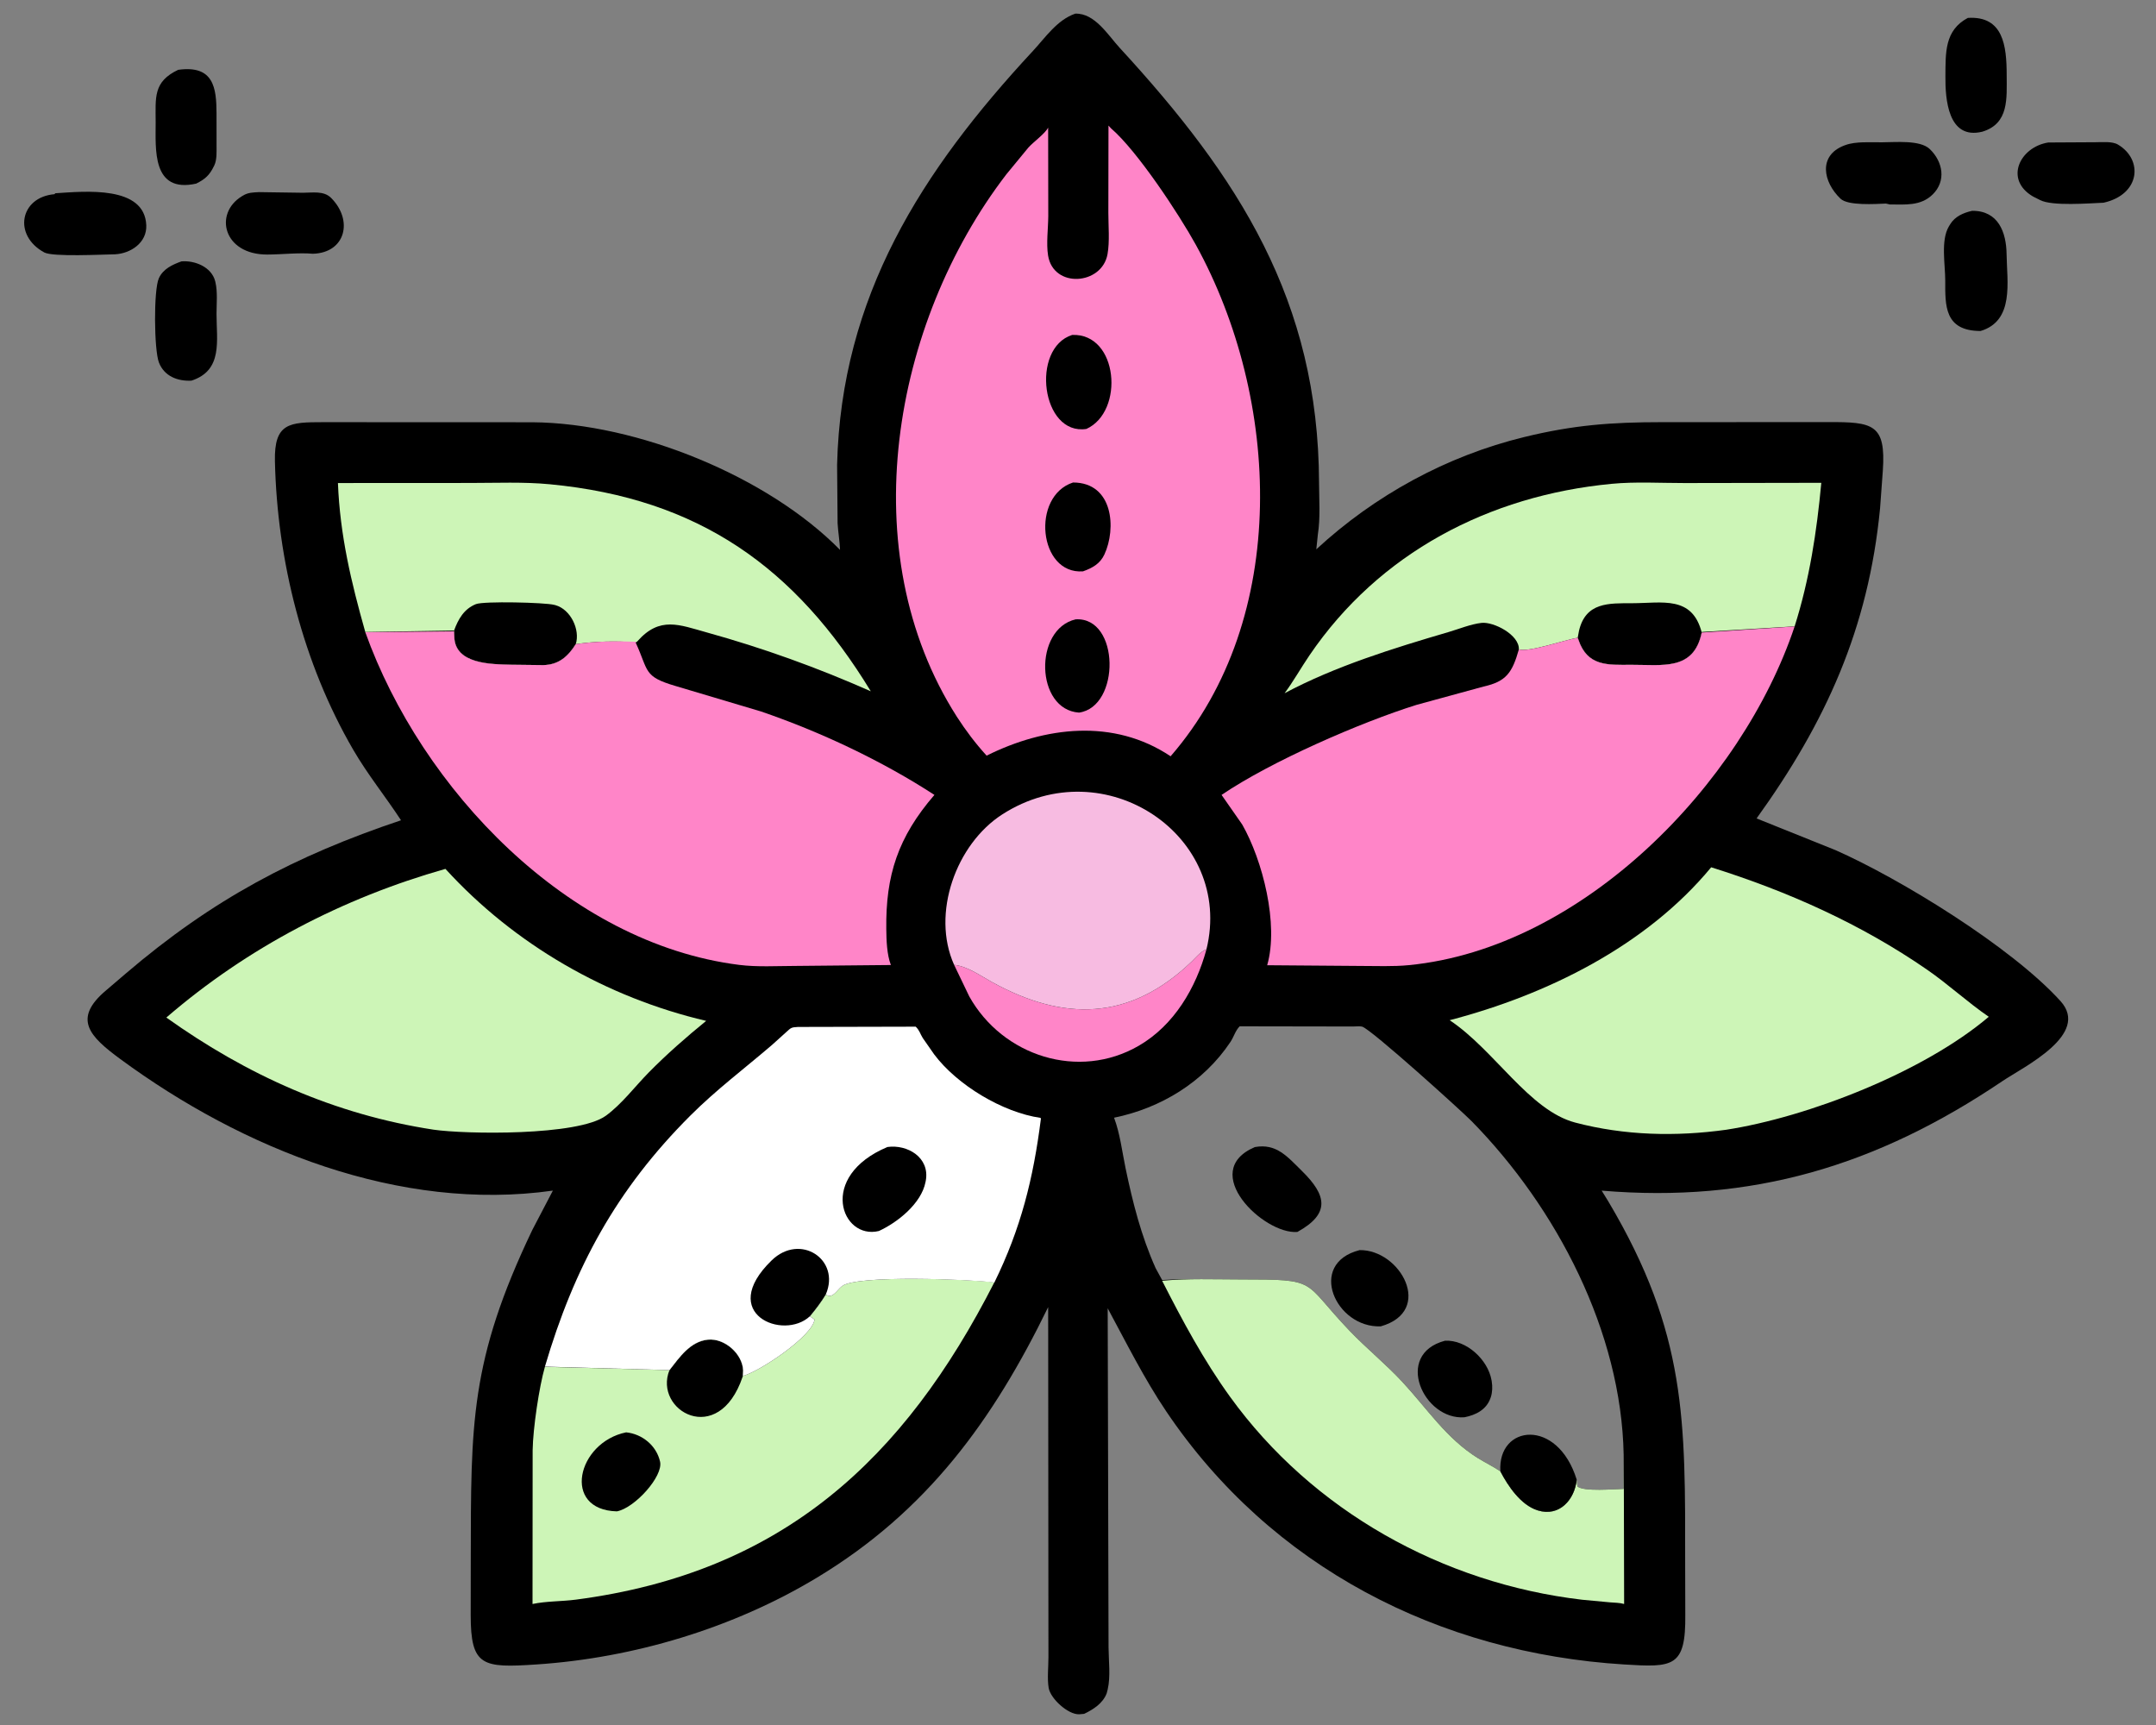 <?xml version="1.0" encoding="utf-8" ?>
<svg xmlns="http://www.w3.org/2000/svg" xmlns:xlink="http://www.w3.org/1999/xlink" width="505" height="404">
	<rect width="100%" height="100%" fill="#808080" stroke="none"/>
	<path transform="scale(0.789 0.789)" d="M584.19 5.316C594.725 4.651 595.715 13.611 595.723 22.261C595.729 29.226 596.459 36.659 588.506 39.087C578.238 41.623 577.479 29.256 577.535 22.654C577.595 15.672 577.249 9.01 584.19 5.316Z"/>
	<path transform="scale(0.789 0.789)" d="M608.053 42.297L622.09 42.219C624.019 42.222 627.044 41.898 628.752 42.911C636.31 47.396 635.399 57.743 624.474 60.175C620.142 60.351 609.233 61.238 605.668 59.4L603.525 58.32C594.908 53.264 599.648 43.644 608.053 42.297Z"/>
	<path transform="scale(0.789 0.789)" d="M52.892 20.73C63.525 19.231 64.248 26.225 64.28 33.614L64.287 43.076C64.278 44.935 64.442 47.392 63.618 49.106L63.475 49.387C62.191 52.03 60.852 53.206 58.245 54.501C45.019 57.448 46.229 44.173 46.213 36.2C46.199 28.922 45.45 24.251 52.892 20.73Z"/>
	<path transform="scale(0.789 0.789)" d="M558.731 42.24C562.59 42.242 569.975 41.476 572.864 44.224C576.795 47.963 577.848 53.712 573.744 57.732C570.202 61.201 565.595 60.7 561.016 60.688L559.879 60.426C556.745 60.562 548.617 61.098 546.407 58.995C541.202 54.042 539.719 46.223 547.406 43.224L547.812 43.075C550.916 41.913 555.413 42.282 558.731 42.24Z"/>
	<path transform="scale(0.789 0.789)" d="M53.861 77.587C57.798 77.256 62.766 79.213 63.874 83.441L63.95 83.77C64.638 86.677 64.281 90.185 64.28 93.17C64.277 101.148 66.23 109.937 56.834 112.991C52.727 113.199 48.761 111.686 47.177 107.594C45.739 103.878 45.568 86.109 47.16 82.593C48.415 79.822 51.156 78.566 53.861 77.587Z"/>
	<path transform="scale(0.789 0.789)" d="M585.467 62.578C593.286 62.508 595.612 69.008 595.694 75.45C595.797 83.641 598.059 95.227 587.973 98.252C577.17 98.235 577.471 90.633 577.483 83.243C577.49 78.613 576.109 71.384 578.533 67.258L578.952 66.559C580.389 64.218 582.907 63.157 585.467 62.578Z"/>
	<path transform="scale(0.789 0.789)" d="M76.916 57.03L89.935 57.218C92.722 57.226 96.099 56.56 98.269 58.723C104.96 65.392 102.578 75.044 92.901 75.322C88.689 74.955 83.674 75.541 79.355 75.557C66.278 75.604 63.463 63.39 71.74 58.297L72.156 58.046C73.677 57.115 75.177 57.124 76.916 57.03Z"/>
	<path transform="scale(0.789 0.789)" d="M16.181 57.642L16.406 57.368C25.288 56.794 42.949 54.993 43.426 66.879C43.633 72.051 38.786 75.255 34.141 75.485C30.322 75.544 15.66 76.301 13.145 74.935C3.774 69.843 5.931 58.494 16.181 57.642Z"/>
	<path transform="scale(0.789 0.789)" d="M319.214 4.053C325.015 3.839 328.984 10.491 332.397 14.196C367.7 52.533 391.418 89.269 391.583 143.246C391.598 148.229 392.011 153.72 391.232 158.643L390.772 163.055C408.137 147.01 429.499 135.333 452.5 129.73C467.184 126.153 478.322 125.319 493.331 125.313L542.664 125.295C556.072 125.231 559.89 125.917 558.957 139.669L558.135 150.876C554.68 186.618 541.999 214.43 521.476 242.94L544.919 252.355C564.068 260.821 597.036 281.003 611.682 297.141C620.697 307.075 600.741 316.673 594.475 320.902C557.018 346.182 519.96 357.158 475.485 353.42L477.478 356.65C500.817 395.964 500.287 421.692 500.274 464.168L500.313 479.314C500.48 494.968 496.672 494.97 482.144 494.071C427.341 490.682 377.415 465.253 346.195 418.91C339.681 409.241 334.37 398.601 328.84 388.349L329.095 488.997C329.119 492.964 329.739 497.645 328.839 501.485L328.536 502.654C327.394 505.629 324.57 507.43 321.845 508.73L320.387 508.859C317.098 508.987 311.857 504.244 311.315 501.021C310.856 498.295 311.251 494.76 311.249 491.957L311.169 387.993C294.839 421.532 275.27 448.554 242.515 468.307C217.647 483.305 188.118 492.144 159.272 494.068C143.228 495.138 139.728 494.652 139.736 479.375L139.757 463.029C139.83 422.695 139.438 403.986 158.028 365.092L164.131 353.415C118.673 359.854 71.923 341.003 35.704 314.356C26.557 307.626 21.435 302.414 31.548 293.925L37.357 288.962C63.12 266.947 87.524 254.057 119.05 243.485C114.395 236.373 109.146 229.929 104.844 222.524C89.97 196.922 82.287 166.432 81.617 136.939C81.359 125.552 85.873 125.311 95.865 125.317L158.105 125.341C189.253 125.592 227.972 141.453 249.381 163.22C249.278 160.558 248.81 157.971 248.657 155.32L248.509 137.944C249.746 87.971 273.554 50.753 306.656 15.11C310.356 11.125 313.863 5.871 319.214 4.053ZM345.002 379.96C352.641 379.447 360.506 379.774 368.175 379.777C391.916 379.785 386.277 380.028 400.666 395.038C405.695 400.284 411.398 404.897 416.324 410.204C423.642 418.088 429.379 427 438.702 432.794C440.908 434.165 443.26 435.29 445.413 436.748C447.717 441.163 451.479 446.735 456.47 448.315C462.984 450.378 467.515 445.042 468.069 439.193L468.268 441.201C470.03 442.855 479.523 441.994 482.006 441.953L482.015 431.836C481.349 395.4 462.212 358.623 436.895 332.819C433.987 329.855 407.019 305.461 404.379 304.741C403.693 304.555 402.372 304.707 401.637 304.703L368.016 304.646C366.733 305.944 366.299 307.757 365.286 309.278C357.339 321.209 344.606 328.938 330.733 331.775C332.516 336.515 333.116 341.828 334.148 346.773C336.274 356.966 338.795 366.898 343.073 376.435L345.002 379.96Z"/>
	<path fill="#FF85C8" transform="scale(0.789 0.789)" d="M283.244 286.401C287.166 286.797 291.14 289.678 294.526 291.539C315.591 303.117 335.222 303.238 353.783 285.413C355.021 284.224 356.351 282.538 357.946 281.874L358.163 281.793C355.049 293.258 348.56 304.329 338.076 310.41C320.236 320.759 297.659 313.497 287.747 295.773L283.244 286.401Z"/>
	<path fill="#F7BBE1" transform="scale(0.789 0.789)" d="M283.244 286.401C276.404 271.141 283.841 250.544 297.551 241.739C327.981 222.198 366.391 248.157 358.163 281.793L357.946 281.874C356.351 282.538 355.021 284.224 353.783 285.413C335.222 303.238 315.591 303.117 294.526 291.539C291.14 289.678 287.166 286.797 283.244 286.401Z"/>
	<path fill="#CDF5B7" transform="scale(0.789 0.789)" d="M345.002 380.176C352.641 379.447 360.506 379.774 368.175 379.777C391.916 379.785 386.277 380.028 400.666 395.038C405.695 400.284 411.398 404.897 416.324 410.204C423.642 418.088 429.379 427 438.702 432.794C440.908 434.165 443.26 435.29 445.413 436.748C447.717 441.163 451.479 446.735 456.47 448.315C462.984 450.378 467.515 445.042 468.069 439.193L468.268 441.201C470.03 442.855 479.523 441.994 482.006 441.953L482.049 431.836L482.155 476.118C480.831 475.733 479.341 475.751 477.97 475.633L469.667 474.857C428.331 469.996 389.649 448.508 365.157 414.599C357.324 403.754 351.062 392.068 345.002 380.176Z"/>
	<path fill="#CDF5B7" transform="scale(0.789 0.789)" d="M450.905 192.773C451.089 188.432 443.414 184.501 439.829 184.896C436.649 185.246 433.079 186.72 429.989 187.626C413.758 192.385 396.359 197.762 381.356 205.774C384.021 202.175 386.23 198.219 388.749 194.516C409.412 164.145 441.984 147.094 478.439 143.617C485.539 142.94 493.039 143.392 500.175 143.386L540.687 143.317C539.357 157.761 537.176 172.067 532.768 185.929L505.189 187.587C502.821 199.191 493.554 197.296 484.211 197.34C477.373 197.372 471.265 197.866 468.593 189.925L468.373 189.296C464.578 189.949 453.874 193.67 450.905 192.773Z"/>
	<path transform="scale(0.789 0.789)" d="M468.373 189.296L468.758 187.233C470.765 178.708 477.632 179.072 484.588 179.057C493.459 179.038 502.376 176.718 505.189 187.755C502.821 199.191 493.554 197.296 484.211 197.34C477.373 197.372 471.265 197.866 468.593 189.925L468.373 189.296Z"/>
	<path fill="#CDF5B7" transform="scale(0.789 0.789)" d="M108.444 187.605C104.241 172.763 100.927 158.824 100.324 143.382L139.544 143.361C147.387 143.361 155.445 143.002 163.252 143.748C207.665 147.99 236.176 168.569 258.517 205.201C242.537 198.133 226.58 192.376 209.745 187.705C201.695 185.471 195.887 182.867 189.301 190.269C189.043 190.56 189.162 190.451 188.776 190.653C182.814 190.262 176.836 190.321 170.931 191.203C168.629 194.859 165.897 197.314 161.323 197.426L151.75 197.315C145.887 197.168 135.011 197.192 134.87 188.984L134.795 187.173L108.444 187.605Z"/>
	<path transform="scale(0.789 0.789)" d="M134.795 187.173C136.041 183.78 137.735 180.756 141.284 179.326C143.592 178.396 161.784 178.822 164.531 179.545L164.908 179.638C169.407 180.902 172.279 186.9 170.931 191.203C168.629 194.859 165.897 197.314 161.323 197.426L151.75 197.315C145.887 197.168 135.011 197.192 134.87 188.984L134.795 187.173Z"/>
	<path fill="#CDF5B7" transform="scale(0.789 0.789)" d="M507.995 257.442C530.711 264.564 552.412 274.248 572.071 287.818C578.422 292.201 584.071 297.478 590.407 301.817C571.011 318.265 536.766 331.578 512.469 335.349C497.493 337.427 482.316 337.079 467.656 333.226C453.955 329.625 443.7 311.708 430.358 302.831C459.176 295.303 488.663 280.828 507.995 257.442Z"/>
	<path fill="#CDF5B7" transform="scale(0.789 0.789)" d="M132.233 257.915C152.747 280.382 180.043 296.09 209.642 303.033C203.744 307.831 197.936 312.921 192.602 318.338C188.507 322.496 184.569 327.766 179.86 331.19C171.541 337.239 138.065 336.695 128.676 335.323C99.292 330.822 73.352 319.129 49.38 302.046C73.459 281.277 101.758 266.567 132.233 257.915Z"/>
	<path fill="#CDF5B7" transform="scale(0.789 0.789)" d="M245.154 384.229C247.106 385.728 248.412 382.985 249.982 381.762C254.322 378.381 288.286 379.759 295.194 380.631C268.444 433.12 232.291 466.805 170.967 474.829C166.779 475.377 162.173 475.258 158.09 476.122L158.127 430.461C158.234 423.905 160.064 411.641 161.769 405.713L198.744 406.697C201.712 402.915 204.906 398.198 210.132 397.658C215.081 397.147 220.419 401.835 220.614 406.797L220.539 408.431C225.694 407.043 241.269 396.536 241.81 391.674L240.426 390.71C242.181 388.602 243.719 386.569 245.154 384.229Z"/>
	<path transform="scale(0.789 0.789)" d="M198.744 406.697C201.712 402.915 204.906 398.198 210.132 397.658C215.081 397.147 220.419 401.835 220.614 406.797L220.539 408.431L220.455 408.685C213.301 429.865 193.897 418.704 198.744 406.697Z"/>
	<path transform="scale(0.789 0.789)" d="M185.875 425.17C190.628 425.644 194.889 429.078 195.96 433.882C196.925 438.212 188.469 447.612 183.133 448.627C166.661 448.191 171.309 428.149 185.875 425.17Z"/>
	<path fill="white" transform="scale(0.789 0.789)" d="M161.769 405.662C170.431 376.278 182.932 353.12 205.005 331.087C212.598 323.508 221.005 317.185 229.12 310.232L233.357 306.411C234.846 305.04 234.9 304.947 236.882 304.834L271.843 304.751C272.975 305.817 273.161 306.873 273.934 308.109L277.304 312.948C284.13 322.076 297.642 330.199 308.897 331.825L309.014 332.065C306.759 349.891 303.065 364.644 295.194 380.701C288.286 379.759 254.322 378.381 249.982 381.762C248.412 382.985 247.106 385.728 245.154 384.229C243.719 386.569 242.181 388.602 240.426 390.71L241.81 391.674C241.269 396.536 225.694 407.043 220.539 408.431L220.614 406.797C220.419 401.835 215.081 397.147 210.132 397.658C204.906 398.198 201.712 402.915 198.744 406.697L161.769 405.662Z"/>
	<path transform="scale(0.789 0.789)" d="M240.426 390.71C232.58 398.069 212.83 389.952 229.061 374.146C237.567 365.863 249.623 373.906 245.154 384.229C243.719 386.569 242.181 388.602 240.426 390.71Z"/>
	<path transform="scale(0.789 0.789)" d="M263.456 340.469C269.392 339.639 276.075 343.573 274.84 350.456L274.758 350.867C273.53 357.224 266.473 362.864 260.914 365.405C249.82 368.119 242.617 349.22 263.456 340.469Z"/>
	<path fill="#FF85C8" transform="scale(0.789 0.789)" d="M134.795 187.408L134.87 188.984C135.011 197.192 145.887 197.168 151.75 197.315L161.323 197.426C165.897 197.314 168.629 194.859 170.931 191.203C176.836 190.321 182.814 190.262 188.776 190.492L188.736 190.792C192.624 199.234 190.913 200.794 200.517 203.618L225.913 211.187C243.503 217.203 261.762 225.793 277.4 235.957C266.576 248.498 262.91 259.82 263.112 275.798C263.154 279.155 263.277 283.3 264.475 286.451L236.066 286.722C230.581 286.73 224.843 287.095 219.405 286.408C168.527 279.982 125.108 234.189 108.444 187.651L134.795 187.408Z"/>
	<path fill="#FF85C8" transform="scale(0.789 0.789)" d="M505.189 187.755L532.768 185.952C517.128 232.793 469.832 281.423 418.279 286.486C413.51 286.955 408.576 286.72 403.784 286.726L376.189 286.514C379.697 274.348 374.813 255.301 368.773 244.74L362.647 235.959C377.394 225.948 403.936 214.422 420.515 209.232L440.444 203.785C447.183 202.295 448.947 199.641 450.905 192.773C453.874 193.67 464.578 189.949 468.373 189.296L468.593 189.925C471.265 197.866 477.373 197.372 484.211 197.34C493.554 197.296 502.821 199.191 505.189 187.755Z"/>
	<path transform="scale(0.789 0.789)" d="M445.413 436.748C444.535 422.927 462.356 420.745 468.069 439.193C467.515 445.042 462.984 450.378 456.47 448.315C451.479 446.735 447.717 441.163 445.413 436.748Z"/>
	<path transform="scale(0.789 0.789)" d="M428.973 397.976C435.33 397.637 441.718 403.597 442.792 409.698L442.856 410.1C443.1 411.537 443.05 413.28 442.591 414.681L442.498 414.945C441.31 418.405 438.203 420.01 434.759 420.694C422.638 421.628 413.678 402.007 428.973 397.976Z"/>
	<path transform="scale(0.789 0.789)" d="M403.631 371.077C415.752 370.89 425.851 389.176 409.913 393.705C396.5 394.252 387.925 375.061 403.631 371.077Z"/>
	<path transform="scale(0.789 0.789)" d="M372.501 340.497C378.942 339.309 382.219 343.379 386.489 347.568C393.891 354.83 394.964 360.26 385.149 365.687C375.192 366.494 355.655 347.747 372.501 340.497Z"/>
	<path fill="#FF85C8" transform="scale(0.789 0.789)" d="M329.076 37.276L329.81 38.078C337.613 44.766 350.049 63.65 355.023 72.69C380.11 118.292 383.161 183.45 347.518 224.489C330.579 213.154 310.161 215.705 292.895 224.301C289.567 220.647 286.733 216.881 284.053 212.736C252.875 163.954 264.839 95.938 298.768 51.733L305.267 43.836C306.793 42.114 310.251 39.687 311.164 37.873L311.2 64.123C311.178 67.799 310.567 72.249 311.142 75.841C312.722 85.702 327.155 84.622 328.79 75.443C329.47 71.624 329.033 67.018 329.036 63.139L329.076 37.276Z"/>
	<path transform="scale(0.789 0.789)" d="M318.55 143.221C330.522 143.233 331.441 156.915 327.859 164.598C326.569 167.363 324.259 168.618 321.505 169.595C308.343 170.582 306.043 147.29 318.55 143.221Z"/>
	<path transform="scale(0.789 0.789)" d="M319.335 183.843C332.491 183.082 332.661 209.831 320.322 211.526C307.368 210.658 306.838 186.709 319.335 183.843Z"/>
	<path transform="scale(0.789 0.789)" d="M318.283 99.422C332.013 98.851 333.896 122.175 322.516 127.324C309.138 129.358 305.923 103.379 318.283 99.422Z"/>
</svg>
